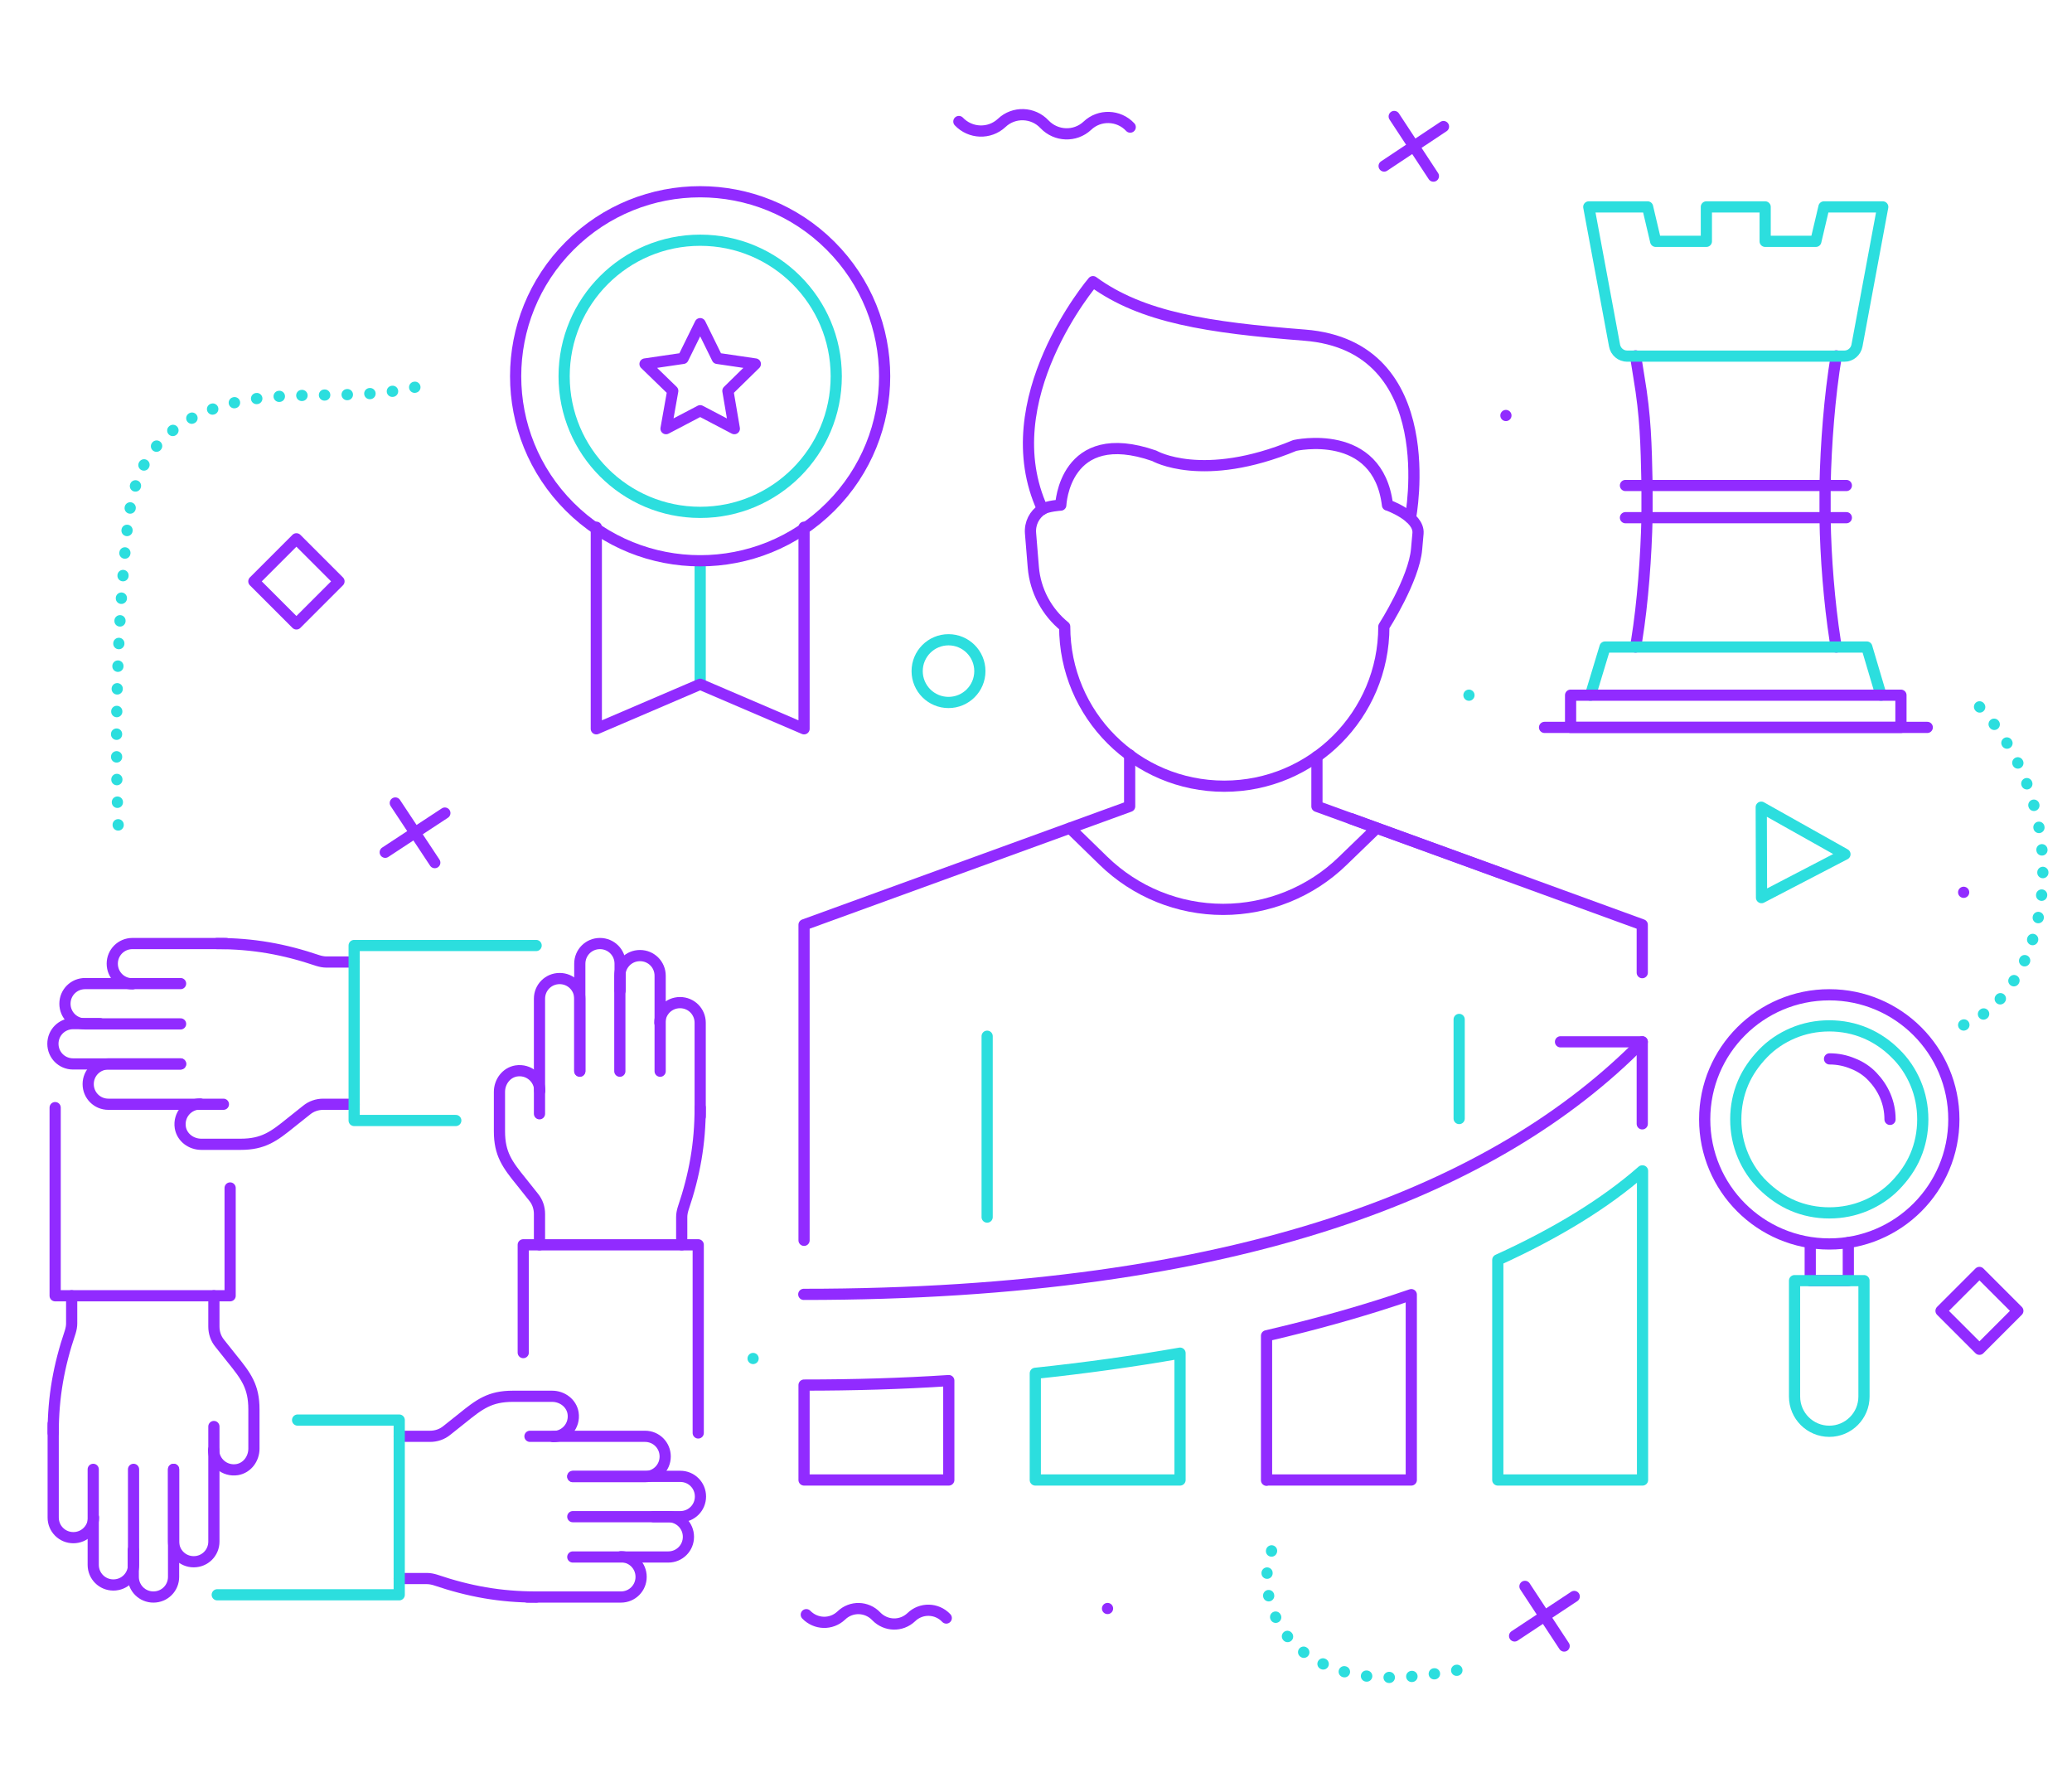 <?xml version="1.0" encoding="UTF-8"?>
<svg id="Layer_1" data-name="Layer 1" xmlns="http://www.w3.org/2000/svg" version="1.1" viewBox="0 0 740.1 640.1">
  <defs>
    <style>
      .cls-1, .cls-2, .cls-3 {
        stroke: #912bff;
      }

      .cls-1, .cls-2, .cls-3, .cls-4, .cls-5 {
        fill: none;
        stroke-linecap: round;
        stroke-linejoin: round;
      }

      .cls-1, .cls-4 {
        stroke-width: 4px;
      }

      .cls-2 {
        stroke-width: 4px;
      }

      .cls-3 {
        stroke-width: 4px;
      }

      .cls-4 {
        stroke-dasharray: 0 0 0 0 0 0 0 0 0 0 0 0;
      }

      .cls-4, .cls-5 {
        stroke: #2cdede;
      }

      .cls-5 {
        stroke-dasharray: 0 0 0 0 0 0 .1 8;
        stroke-width: 4px;
      }
    </style>
  </defs>
  <ellipse class="cls-4" cx="338.8" cy="239.7" rx="11.2" ry="11.2"/>
  <line class="cls-1" x1="544.7" y1="566.6" x2="558.7" y2="587.9"/>
  <line class="cls-1" x1="562.3" y1="570.2" x2="541" y2="584.3"/>
  <line class="cls-1" x1="141.2" y1="286.8" x2="155.3" y2="308.1"/>
  <line class="cls-1" x1="158.9" y1="290.4" x2="137.6" y2="304.4"/>
  <line class="cls-1" x1="498" y1="41.6" x2="512" y2="62.9"/>
  <line class="cls-1" x1="515.6" y1="45.2" x2="494.4" y2="59.3"/>
  <path class="cls-1" d="M338,577.9c-3.4-3.6-9-3.7-12.5-.3h0c-3.6,3.4-9.1,3.2-12.5-.3h0c-3.4-3.6-9-3.7-12.5-.3h0c-3.6,3.4-9.1,3.2-12.5-.3h0"/>
  <rect class="cls-3" x="697.3" y="458" width="19.4" height="19.4" transform="translate(-123.6 637.4) rotate(-45)"/>
  <line class="cls-4" x1="524.7" y1="248.3" x2="524.7" y2="248.3"/>
  <line class="cls-4" x1="269" y1="485.2" x2="269" y2="485.2"/>
  <polygon class="cls-4" points="659 305.1 629.2 320.6 629.1 288.3 659 305.1"/>
  <rect class="cls-3" x="95.2" y="196.8" width="21.5" height="21.5" transform="translate(-115.8 135.8) rotate(-45)"/>
  <line class="cls-1" x1="701.4" y1="318.7" x2="701.4" y2="318.7"/>
  <line class="cls-1" x1="537.9" y1="148.4" x2="537.9" y2="148.4"/>
  <line class="cls-1" x1="395.6" y1="574.5" x2="395.6" y2="574.5"/>
  <path class="cls-1" d="M342.5,43.4c4.1,4.3,10.9,4.6,15.3.5h0c4.3-4.1,11.2-3.9,15.3.5h0c4.1,4.3,10.9,4.6,15.3.5h0c4.3-4.1,11.2-3.9,15.3.5h0"/>
  <path class="cls-5" d="M701.4,366.1c12.6-5,20.7-17.7,24.7-30.7,9.1-29.5.6-63.7-21.4-85.4"/>
  <path class="cls-5" d="M454.2,553.9c-4.3,12,0,26.3,9.6,34.7,7.8,6.8,18.3,9.9,28.6,10.4,10.3.6,20.6-1.2,30.8-2.9"/>
  <path class="cls-5" d="M148.2,138.3c-16.5,3.9-33.7,2.1-50.5,3.4-16.9,1.3-34.9,6.8-44.3,21-6.1,9.2-7.5,20.6-8.5,31.5-3.2,34.9-4.1,70-2.5,105"/>
  <polyline class="cls-1" points="646.6 444 646.6 457.4 660.2 457.4 660.2 443.8"/>
  <path class="cls-4" d="M665.8,457.4h-24.8v41.4c0,6.9,5.6,12.4,12.4,12.4h0c6.9,0,12.4-5.6,12.4-12.4v-41.4h0Z"/>
  <circle class="cls-1" cx="653.4" cy="399.8" r="44.5"/>
  <path class="cls-4" d="M686.8,399.8c0-4.6-.9-9-2.6-13-1.7-4-4.1-7.6-7.2-10.6-3-3-6.6-5.5-10.6-7.2s-8.4-2.6-13-2.6-9,.9-13,2.6c-4,1.7-7.6,4.1-10.6,7.2s-5.5,6.6-7.2,10.6-2.6,8.4-2.6,13,.9,9,2.6,13c1.7,4,4.1,7.6,7.2,10.6s6.6,5.5,10.6,7.2,8.4,2.6,13,2.6,9-.9,13-2.6c4-1.7,7.6-4.1,10.6-7.2s5.5-6.6,7.2-10.6,2.6-8.4,2.6-13Z"/>
  <path class="cls-1" d="M675.1,399.8c0-3-.6-5.8-1.7-8.4-1.1-2.6-2.7-4.9-4.6-6.9s-4.3-3.6-6.9-4.6c-2.6-1.1-5.4-1.7-8.4-1.7"/>
  <path class="cls-1" d="M287.2,528.6h51.7v-35.5c-16.8,1.1-34.1,1.6-51.7,1.6v33.9Z"/>
  <path class="cls-4" d="M369.8,528.6h51.7v-45.3c-16.5,2.9-33.8,5.3-51.7,7.2v38.1Z"/>
  <path class="cls-1" d="M452.4,528.6h51.7v-66.2c-15.9,5.5-33.2,10.4-51.7,14.7v51.6Z"/>
  <path class="cls-4" d="M535,528.6h51.7v-110.4h-.1c-13.2,11.6-30.7,22.3-51.6,31.8v78.6h0Z"/>
  <path class="cls-1" d="M586.6,372.1c-52,52.9-144.4,90.2-299.5,90.2"/>
  <polyline class="cls-1" points="557.4 372.1 586.6 372.1 586.6 401.4"/>
  <path class="cls-1" d="M491.7,295.8l-12.1,11.7c-11.4,11.1-26.8,17.3-42.7,17.3h0c-16,0-31.3-6.2-42.8-17.4l-11.9-11.6"/>
  <line class="cls-4" x1="352.6" y1="370.1" x2="352.6" y2="434.7"/>
  <line class="cls-4" x1="521.2" y1="364.1" x2="521.2" y2="399.5"/>
  <polyline class="cls-1" points="482.6 292.4 586.6 330.3 586.6 347.4"/>
  <polyline class="cls-1" points="470.4 270.2 470.4 288 537.9 312.5"/>
  <path class="cls-1" d="M495.7,180.4s11.3,4,10.8,10.1l-.5,5.6c-.9,10.8-11.7,27.7-11.7,27.7,0,31.5-25.5,57-57,57h0c-31.5,0-57-25.5-57-57h0c-6.4-5.2-10.5-12.8-11.2-21.1l-1-12.2c-.3-3.6,1.4-6.8,4.2-8.6,1.9-1.2,6.6-1.5,6.6-1.5,0,0,1.2-28.8,33.4-17.6,0,0,17.2,10,50.2-3.7,0,0,29.7-6.7,33.1,21.3h0Z"/>
  <path class="cls-1" d="M503.8,185s11.9-61.4-37.8-65.3c-34.5-2.7-58.1-6.3-75.6-19.1,0,0-36,42.2-18,81.3"/>
  <polyline class="cls-1" points="403.5 269.6 403.5 288 287.2 330.3 287.2 443"/>
  <line class="cls-4" x1="250.1" y1="200.3" x2="250.1" y2="244.4"/>
  <circle class="cls-2" cx="250.1" cy="134.4" r="65.9" transform="translate(-21.8 216.2) rotate(-45)"/>
  <polyline class="cls-1" points="287.2 188.3 287.2 260.3 250.1 244.4 213 260.3 213 188.3"/>
  <circle class="cls-4" cx="250.1" cy="134.4" r="48.6"/>
  <polygon class="cls-1" points="250.1 146.7 237.9 153.1 240.3 139.6 230.4 130 244 128 250.1 115.6 256.2 128 269.8 130 260 139.6 262.3 153.1 250.1 146.7"/>
  <path class="cls-1" d="M76.4,509.5v41.1c0,4-3.2,7.2-7.2,7.2s-7.2-3.2-7.2-7.2v-25.8"/>
  <path class="cls-1" d="M62,524.8v38.4c0,4-3.2,7.2-7.2,7.2s-7.2-3.2-7.2-7.2v-9.6"/>
  <path class="cls-1" d="M47.7,524.8v34.1c0,4-3.2,7.2-7.2,7.2s-7.2-3.2-7.2-7.2v-34.1"/>
  <path class="cls-1" d="M19,508.5v33.5c0,4,3.2,7.2,7.2,7.2s7.2-3.2,7.2-7.2"/>
  <path class="cls-1" d="M76.4,462.8v11c0,2.2.7,4.3,2.1,6l4.3,5.4c5.1,6.3,7.9,10,7.9,18.2h0v14c0,3.6-2.4,6.9-6,7.5-4.5.7-8.4-2.7-8.4-7.1"/>
  <path class="cls-1" d="M25.6,462.8v9.9c0,1-.2,2-.5,3-4.1,12.1-6.1,23.2-6.1,36.1h0"/>
  <polyline class="cls-1" points="82.2 424.3 82.2 462.8 19.7 462.8 19.7 395.6"/>
  <path class="cls-1" d="M79.8,394.4h-41.1c-4,0-7.2-3.2-7.2-7.2s3.2-7.2,7.2-7.2h25.8"/>
  <path class="cls-1" d="M64.5,380H26.1c-4,0-7.2-3.2-7.2-7.2s3.2-7.2,7.2-7.2h9.6"/>
  <path class="cls-1" d="M64.5,365.7H30.4c-4,0-7.2-3.2-7.2-7.2s3.2-7.2,7.2-7.2h34.1"/>
  <path class="cls-1" d="M80.8,337h-33.5c-4,0-7.2,3.2-7.2,7.2s3.2,7.2,7.2,7.2"/>
  <path class="cls-1" d="M126.5,394.4h-11c-2.2,0-4.3.7-6,2.1l-5.4,4.3c-6.3,5.1-10,7.9-18.2,7.9h-14c-3.6,0-6.9-2.4-7.5-6-.7-4.5,2.7-8.4,7.1-8.4"/>
  <path class="cls-1" d="M126.5,343.6h-9.9c-1,0-2-.2-3-.5-12.1-4.1-23.2-6.1-36.1-6.1h0"/>
  <polyline class="cls-4" points="162.8 400.2 126.5 400.2 126.5 337.7 191.5 337.7"/>
  <path class="cls-1" d="M192.7,397.8v-41.1c0-4,3.2-7.2,7.2-7.2s7.2,3.2,7.2,7.2v25.8"/>
  <path class="cls-1" d="M207.1,382.6v-38.4c0-4,3.2-7.2,7.2-7.2s7.2,3.2,7.2,7.2v9.6"/>
  <path class="cls-1" d="M221.4,382.6v-34.1c0-4,3.2-7.2,7.2-7.2s7.2,3.2,7.2,7.2v34.1"/>
  <path class="cls-1" d="M250.1,398.8v-33.5c0-4-3.2-7.2-7.2-7.2s-7.2,3.2-7.2,7.2"/>
  <path class="cls-1" d="M192.7,444.6v-11c0-2.2-.7-4.3-2.1-6l-4.3-5.4c-5.1-6.3-7.9-10-7.9-18.2h0v-14c0-3.6,2.4-6.9,6-7.5,4.5-.7,8.4,2.7,8.4,7.1"/>
  <path class="cls-1" d="M243.5,444.6v-9.9c0-1,.2-2,.5-3,4.1-12.1,6.1-23.2,6.1-36.1h0"/>
  <polyline class="cls-1" points="186.9 483.1 186.9 444.6 249.4 444.6 249.4 511.8"/>
  <path class="cls-1" d="M189.3,513h41.1c4,0,7.2,3.2,7.2,7.2s-3.2,7.2-7.2,7.2h-25.8"/>
  <path class="cls-1" d="M204.6,527.3h38.4c4,0,7.2,3.2,7.2,7.2s-3.2,7.2-7.2,7.2h-9.6"/>
  <path class="cls-1" d="M204.6,541.7h34.1c4,0,7.2,3.2,7.2,7.2s-3.2,7.2-7.2,7.2h-34.1"/>
  <path class="cls-1" d="M188.3,570.4h33.5c4,0,7.2-3.2,7.2-7.2s-3.2-7.2-7.2-7.2"/>
  <path class="cls-1" d="M142.6,513h11c2.2,0,4.3-.7,6-2.1l5.4-4.3c6.3-5.1,10-7.9,18.2-7.9h14c3.6,0,6.9,2.4,7.5,6,.7,4.5-2.7,8.4-7.1,8.4"/>
  <path class="cls-1" d="M142.6,563.8h9.9c1,0,2,.2,3,.5,12.1,4.1,23.2,6.1,36.1,6.1h0"/>
  <polyline class="cls-4" points="106.3 507.2 142.6 507.2 142.6 569.6 77.6 569.6"/>
  <line class="cls-1" x1="580.6" y1="173.4" x2="659.5" y2="173.4"/>
  <line class="cls-1" x1="659.5" y1="184.9" x2="580.6" y2="184.9"/>
  <path class="cls-1" d="M584.2,231.1l.4-2.3c2.2-13.6,3.4-30.2,3.7-44v-11.9c-.3-14.4-.5-24.1-2.9-38.3l-1.2-7.5"/>
  <path class="cls-1" d="M655.9,231.1l-.4-2.3c-2.1-13.5-3.4-29.9-3.6-43.5v-12c.3-14.5,1.6-31.8,4-46.2h0"/>
  <line class="cls-1" x1="551.7" y1="259.8" x2="688.4" y2="259.8"/>
  <path class="cls-4" d="M620,127.2h38.8c2.2,0,4.1-1.6,4.5-3.8l9.2-49.5h-21l-2.9,12.3h-18.1v-12.3h-21v12.3h-18.1l-2.9-12.3h-21l9.2,49.5c.4,2.2,2.3,3.8,4.5,3.8h38.8,0Z"/>
  <polyline class="cls-4" points="568.1 248.3 573.3 231.1 666.8 231.1 671.9 248.3"/>
  <rect class="cls-1" x="561" y="248.3" width="118" height="11.5"/>
</svg>